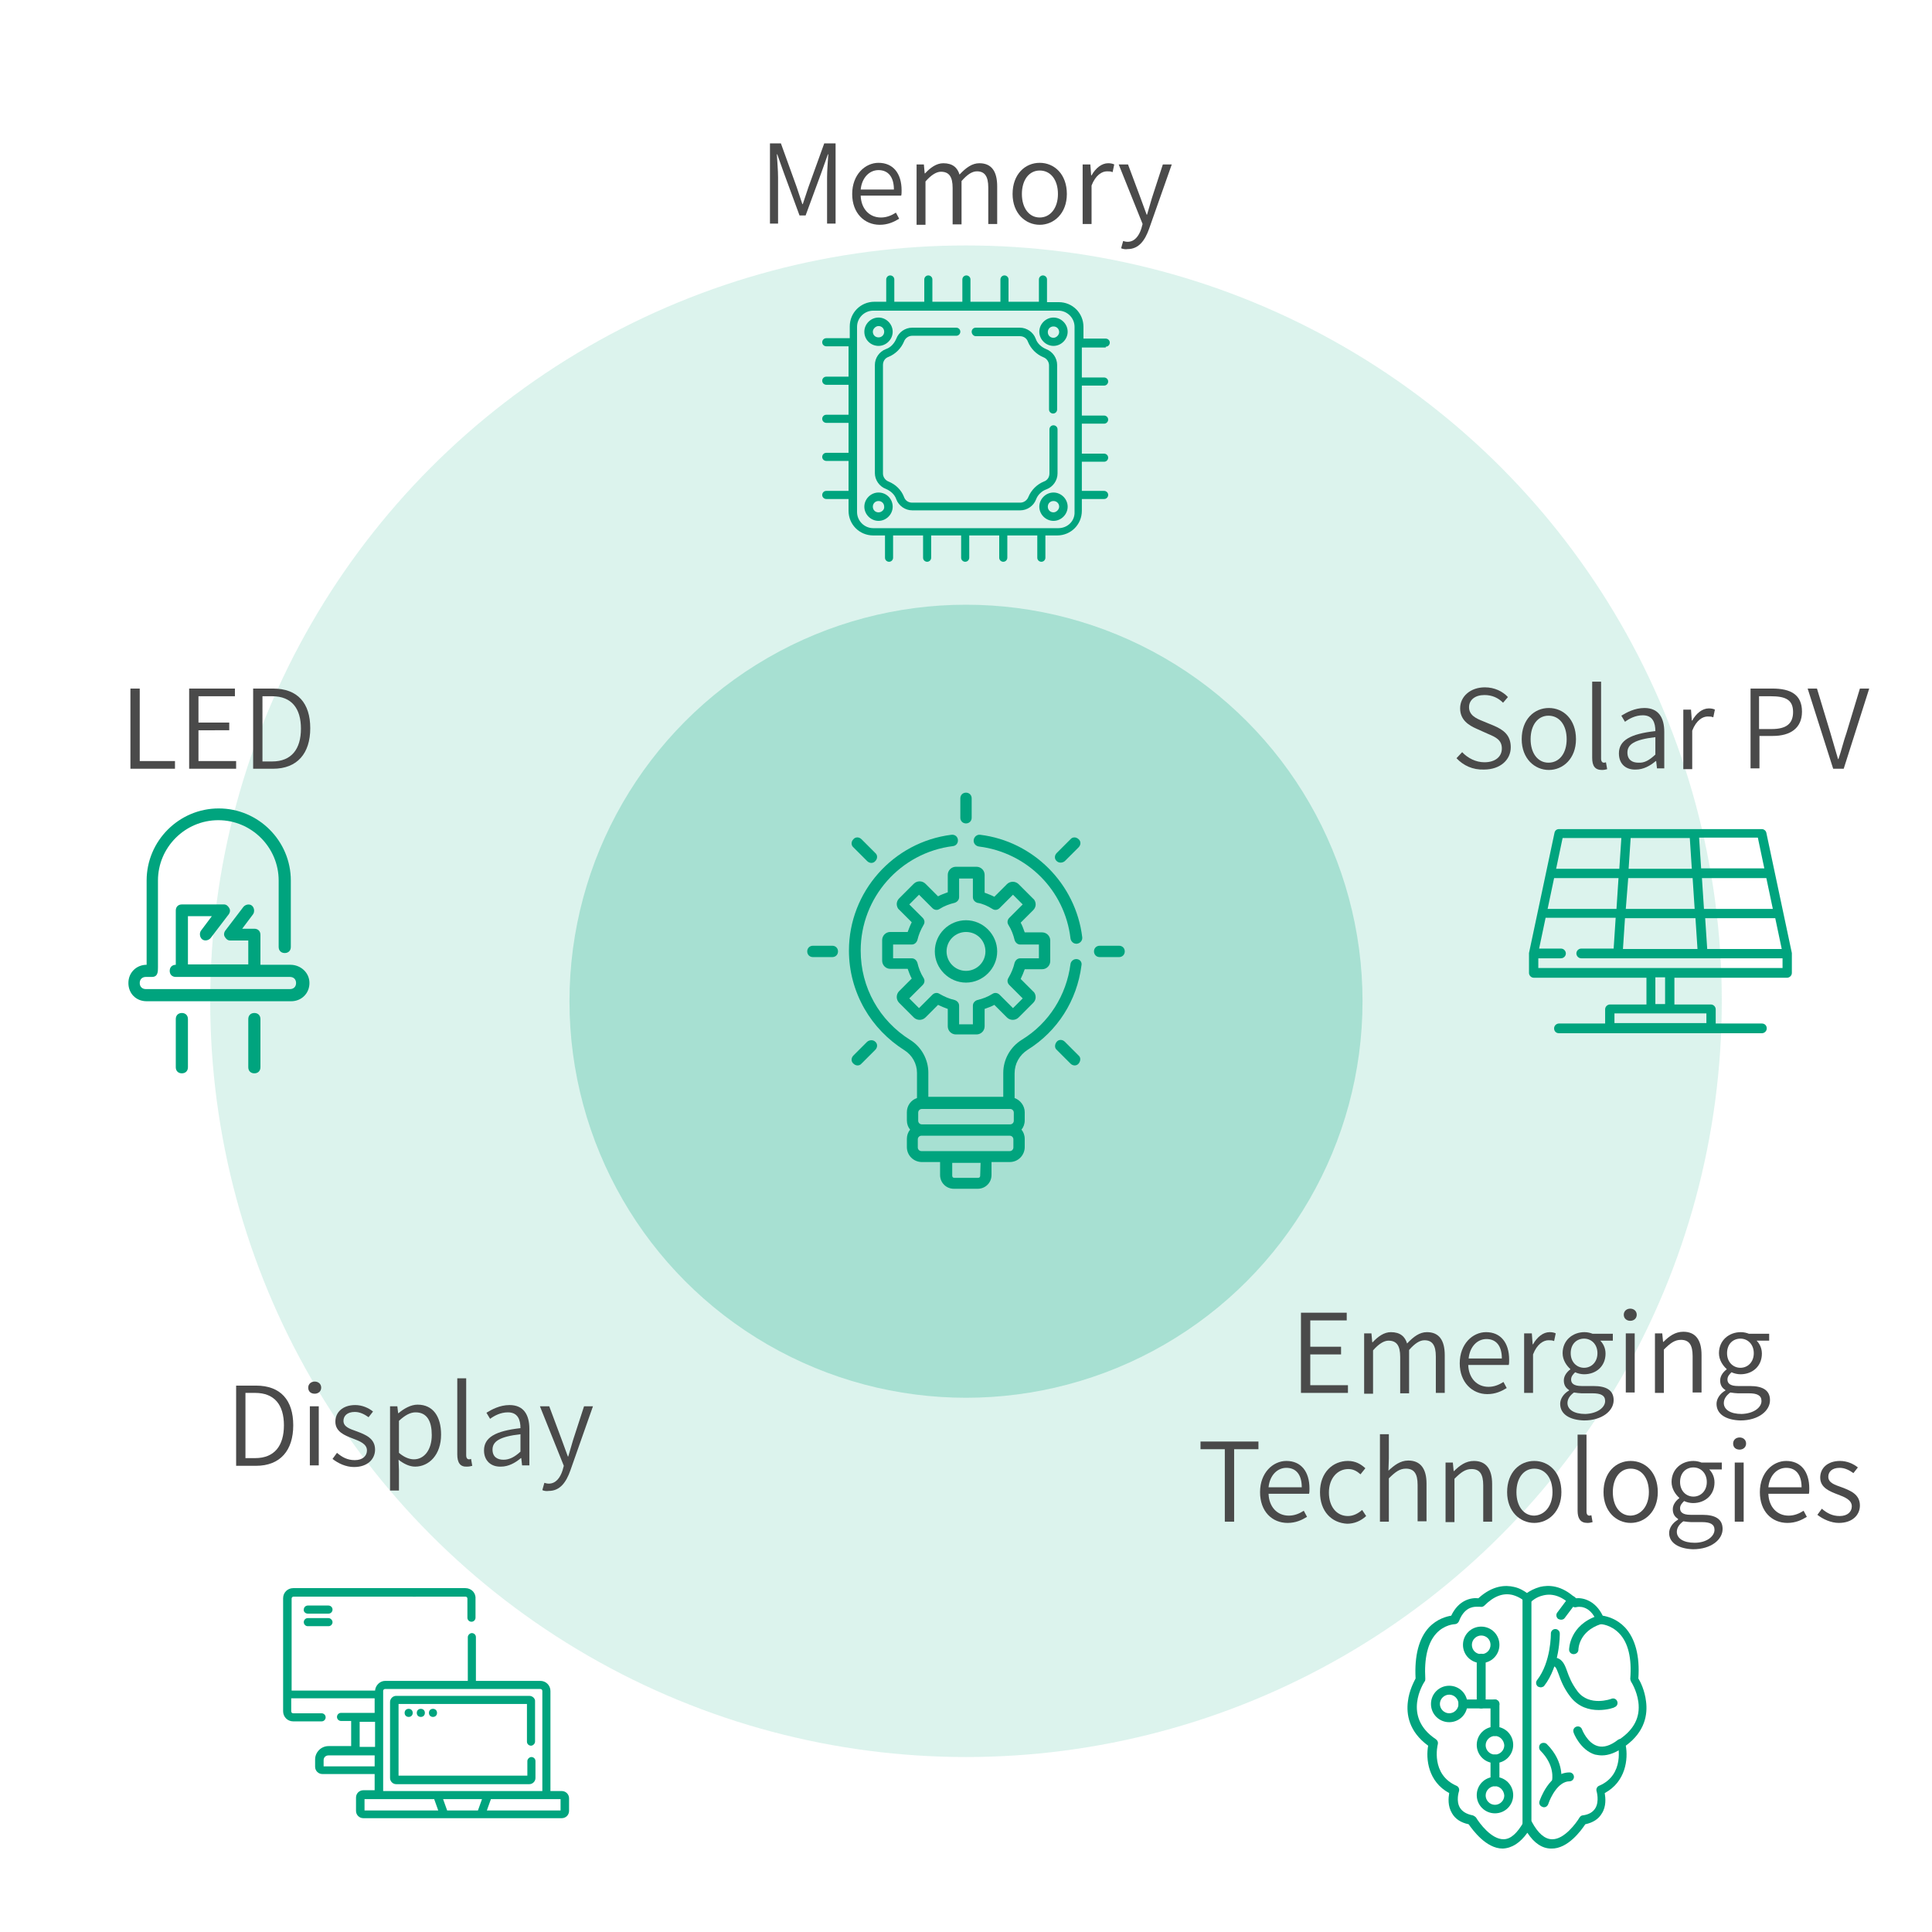 <?xml version="1.0" encoding="utf-8"?>
<!-- Generator: Adobe Illustrator 25.0.0, SVG Export Plug-In . SVG Version: 6.00 Build 0)  -->
<svg version="1.1" xmlns="http://www.w3.org/2000/svg" xmlns:xlink="http://www.w3.org/1999/xlink" x="0px" y="0px"
	 viewBox="0 0 477 477" style="enable-background:new 0 0 477 477;" xml:space="preserve">
<style type="text/css">
	.st0{opacity:0.14;fill:#00A47E;}
	.st1{opacity:0.24;fill:#00A47E;}
	.st2{fill:#00A47E;}
	.st3{fill:#4A4A4A;}
	.st4{fill:#404040;}
	.st5{fill:none;stroke:#00756A;stroke-miterlimit:10;}
	.st6{fill:none;stroke:#4A4A4A;stroke-miterlimit:10;}
	.st7{stroke:#000000;stroke-width:0.5;stroke-miterlimit:10;}
	.st8{fill:none;stroke:#000000;stroke-width:2.8;stroke-linecap:round;stroke-linejoin:round;stroke-miterlimit:10;}
	.st9{fill:none;stroke:#000000;stroke-width:2.7;stroke-linecap:round;stroke-linejoin:round;stroke-miterlimit:10;}
	.st10{fill:none;stroke:#000000;stroke-width:2.641;stroke-linecap:round;stroke-linejoin:round;stroke-miterlimit:10;}
	.st11{fill:#00A47E;stroke:#00A47E;stroke-width:0.5;stroke-linecap:round;stroke-linejoin:round;stroke-miterlimit:10;}
	.st12{display:none;}
	.st13{display:inline;}
	.st14{display:inline;fill:#00A47E;}
	.st15{fill:none;stroke:#00A47E;stroke-width:2;stroke-linecap:round;stroke-linejoin:round;stroke-miterlimit:10;}
	.st16{fill:#00A47E;stroke:#00A47E;stroke-width:0.508;stroke-linecap:round;stroke-linejoin:round;stroke-miterlimit:10;}
</style>
<g id="圖層_1">
</g>
<g id="圖層_2">
</g>
<g id="圖層_3">
	<circle class="st1" cx="238.5" cy="247.2" r="97.9"/>
	<circle class="st0" cx="238.5" cy="247.2" r="186.6"/>
	<g>
		<path class="st2" d="M241.1,214h-5.1c-1.1,0-2,0.9-2,2v4.3c-0.8,0.3-1.7,0.6-2.4,1l-3.1-3.1c-0.8-0.8-2.1-0.8-2.9,0l-3.6,3.6
			c-0.4,0.4-0.6,0.9-0.6,1.4c0,0.5,0.2,1.1,0.6,1.4l3.1,3.1c-0.4,0.8-0.7,1.6-1,2.4h-4.3c-1.1,0-2,0.9-2,2v5.1c0,1.1,0.9,2,2,2h4.3
			c0.3,0.8,0.6,1.7,1,2.4l-3.1,3.1c-0.8,0.8-0.8,2.1,0,2.9l3.6,3.6c0.8,0.8,2.1,0.8,2.9,0l3.1-3.1c0.8,0.4,1.6,0.7,2.4,1v4.3
			c0,1.1,0.9,2,2,2h5.1c1.1,0,2-0.9,2-2v-4.3c0.8-0.3,1.7-0.6,2.4-1l3.1,3.1c0.8,0.8,2.1,0.8,2.9,0l3.6-3.6c0.4-0.4,0.6-0.9,0.6-1.4
			c0-0.5-0.2-1.1-0.6-1.4l-3.1-3.1c0.4-0.8,0.7-1.6,1-2.4h4.3c1.1,0,2-0.9,2-2v-5.1c0-1.1-0.9-2-2-2H253c-0.3-0.8-0.6-1.7-1-2.4
			l3.1-3.1c0.4-0.4,0.6-0.9,0.6-1.4c0-0.5-0.2-1.1-0.6-1.4l-3.6-3.6c-0.8-0.8-2.1-0.8-2.9,0l-3.1,3.1c-0.8-0.4-1.6-0.7-2.4-1V216
			C243.1,214.9,242.2,214,241.1,214z M245,224.4c0.6,0.4,1.3,0.3,1.8-0.2l3.3-3.3l2.4,2.4l-3.3,3.3c-0.5,0.5-0.6,1.2-0.2,1.8
			c0.7,1.1,1.2,2.4,1.5,3.7c0.2,0.6,0.7,1.1,1.4,1.1h4.6v3.4h-4.6c-0.7,0-1.2,0.5-1.4,1.1c-0.3,1.3-0.8,2.5-1.5,3.7
			c-0.4,0.6-0.3,1.3,0.2,1.8l3.3,3.3l-2.4,2.4l-3.3-3.3c-0.5-0.5-1.2-0.6-1.8-0.2c-1.1,0.7-2.4,1.2-3.7,1.5
			c-0.6,0.2-1.1,0.7-1.1,1.4v4.6h-3.4v-4.6c0-0.7-0.5-1.2-1.1-1.4c-1.3-0.3-2.5-0.8-3.7-1.5c-0.6-0.4-1.3-0.3-1.8,0.2l-3.3,3.3
			l-2.4-2.4l3.3-3.3c0.5-0.5,0.6-1.2,0.2-1.8c-0.7-1.1-1.2-2.4-1.5-3.7c-0.2-0.6-0.7-1.1-1.4-1.1h-4.6v-3.4h4.6
			c0.7,0,1.2-0.5,1.4-1.1c0.3-1.3,0.8-2.5,1.5-3.7c0.4-0.6,0.3-1.3-0.2-1.8l-3.3-3.3l2.4-2.4l3.3,3.3c0.5,0.5,1.2,0.6,1.8,0.2
			c1.1-0.7,2.4-1.2,3.7-1.5c0.6-0.2,1.1-0.7,1.1-1.4v-4.6h3.4v4.6c0,0.7,0.5,1.2,1.1,1.4C242.6,223.1,243.9,223.7,245,224.4z"/>
		<path class="st2" d="M230.8,234.9c0,4.2,3.5,7.7,7.7,7.7c4.2,0,7.7-3.5,7.7-7.7s-3.5-7.7-7.7-7.7
			C234.3,227.2,230.8,230.6,230.8,234.9z M243.3,234.9c0,2.7-2.2,4.8-4.8,4.8c-2.7,0-4.8-2.2-4.8-4.8c0-2.7,2.2-4.8,4.8-4.8
			C241.2,230.1,243.3,232.2,243.3,234.9z"/>
		<path class="st2" d="M205.5,233.5h-4.8c-0.8,0-1.4,0.6-1.4,1.4c0,0.8,0.6,1.4,1.4,1.4h4.8c0.8,0,1.4-0.6,1.4-1.4
			C206.9,234.1,206.3,233.5,205.5,233.5z"/>
		<path class="st2" d="M276.3,233.5h-4.8c-0.8,0-1.4,0.6-1.4,1.4c0,0.8,0.6,1.4,1.4,1.4h4.8c0.8,0,1.4-0.6,1.4-1.4
			C277.7,234.1,277.1,233.5,276.3,233.5z"/>
		<path class="st2" d="M214.1,257.2l-3.4,3.4c-0.6,0.6-0.6,1.5,0,2c0.6,0.6,1.5,0.6,2,0l3.4-3.4c0.6-0.6,0.6-1.5,0-2
			C215.6,256.7,214.7,256.7,214.1,257.2z"/>
		<path class="st2" d="M262.9,212.6l3.4-3.4c0.6-0.6,0.6-1.5,0-2c-0.6-0.6-1.5-0.6-2,0l-3.4,3.4c-0.6,0.6-0.6,1.5,0,2
			C261.4,213.1,262.3,213.1,262.9,212.6z"/>
		<path class="st2" d="M238.5,203.3c0.8,0,1.4-0.6,1.4-1.4v-4.8c0-0.8-0.6-1.4-1.4-1.4s-1.4,0.6-1.4,1.4v4.8
			C237.1,202.7,237.7,203.3,238.5,203.3z"/>
		<path class="st2" d="M262.9,257.2c-0.6-0.6-1.5-0.6-2,0s-0.6,1.5,0,2l3.4,3.4c0.6,0.6,1.5,0.6,2,0s0.6-1.5,0-2L262.9,257.2z"/>
		<path class="st2" d="M214.1,212.6c0.6,0.6,1.5,0.6,2,0c0.6-0.6,0.6-1.5,0-2l-3.4-3.4c-0.6-0.6-1.5-0.6-2,0c-0.6,0.6-0.6,1.5,0,2
			L214.1,212.6z"/>
		<path class="st2" d="M242,206.1c-0.8-0.1-1.5,0.5-1.6,1.3c-0.1,0.8,0.5,1.5,1.3,1.6c11.9,1.5,21.2,10.8,22.6,22.7
			c0.1,0.7,0.7,1.3,1.4,1.3c0.1,0,0.1,0,0.2,0c0.8-0.1,1.4-0.8,1.3-1.6C265.6,218.2,255.1,207.7,242,206.1z"/>
		<path class="st2" d="M265.9,236.8c-0.8-0.1-1.5,0.5-1.6,1.2c-1,7.7-5.3,14.6-12,18.7c-2.9,1.8-4.6,4.9-4.6,8.2v5.9h-18.5v-6
			c0-3.2-1.7-6.3-4.4-8c-7.7-4.8-12.3-13-12.3-22.1c0-13.1,9.8-24.2,22.8-25.8c0.8-0.1,1.3-0.8,1.2-1.6c-0.1-0.8-0.8-1.3-1.6-1.2
			c-14.4,1.8-25.3,14.1-25.3,28.6c0,5,1.3,9.9,3.8,14.3c2.4,4.2,5.8,7.7,9.9,10.3c1.9,1.2,3.1,3.3,3.1,5.6v6.2
			c-1.5,0.5-2.5,1.9-2.5,3.5v2c0,0.9,0.3,1.7,0.8,2.3c-0.5,0.6-0.8,1.4-0.8,2.3v2c0,2.1,1.7,3.7,3.7,3.7h4.5v3.2
			c0,1.9,1.5,3.4,3.4,3.4h5.9c1.9,0,3.4-1.5,3.4-3.4v-3.2h4.5c2.1,0,3.7-1.7,3.7-3.7v-2c0-0.9-0.3-1.7-0.8-2.3
			c0.5-0.6,0.8-1.4,0.8-2.3v-2c0-1.6-1.1-3-2.5-3.5V265c0-2.4,1.2-4.5,3.2-5.8c7.4-4.6,12.2-12.2,13.3-20.8
			C267.2,237.6,266.7,236.9,265.9,236.8z M249.4,273.8L249.4,273.8c0.5,0,0.9,0.4,0.9,0.9v2c0,0.5-0.4,0.9-0.9,0.9h-21.8
			c-0.5,0-0.9-0.4-0.9-0.9v-2c0-0.5,0.4-0.9,0.9-0.9l0,0H249.4z M242,290.3c0,0.3-0.2,0.5-0.5,0.5h-5.9c-0.3,0-0.5-0.2-0.5-0.5v-3.2
			h7L242,290.3L242,290.3z M250.2,283.3c0,0.5-0.4,0.9-0.9,0.9c-2.5,0-19.4,0-21.8,0c-0.5,0-0.9-0.4-0.9-0.9v-2
			c0-0.5,0.4-0.9,0.9-0.9h21.8c0.5,0,0.9,0.4,0.9,0.9V283.3z"/>
	</g>
	<g>
		<g>
			<path class="st3" d="M190,35.4h2.8l3.9,10.8c0.5,1.4,0.9,2.8,1.4,4.2h0.1c0.5-1.4,0.9-2.8,1.4-4.2l3.9-10.8h2.8v19.8h-2.1V43.8
				c0-1.7,0.2-4,0.3-5.7h-0.1l-1.6,4.5l-3.9,10.6h-1.5l-3.9-10.6l-1.6-4.5h-0.1c0.1,1.7,0.3,4,0.3,5.7v11.4h-2V35.4z"/>
			<path class="st3" d="M210.4,47.9c0-4.8,3.2-7.7,6.5-7.7c3.6,0,5.7,2.6,5.7,6.8c0,0.5,0,1-0.1,1.3h-10c0.1,3.2,2.1,5.4,5,5.4
				c1.4,0,2.6-0.5,3.7-1.2l0.8,1.5c-1.3,0.8-2.8,1.5-4.8,1.5C213.5,55.5,210.4,52.7,210.4,47.9z M220.7,46.8c0-3.1-1.4-4.8-3.8-4.8
				c-2.2,0-4.1,1.8-4.4,4.8H220.7z"/>
			<path class="st3" d="M226.3,40.6h1.8l0.2,2.2h0.1c1.3-1.4,2.8-2.5,4.5-2.5c2.3,0,3.5,1.1,4,2.8c1.6-1.7,3.1-2.8,4.9-2.8
				c3,0,4.4,2,4.4,5.7v9.3h-2.2v-9c0-2.8-0.9-4-2.8-4c-1.2,0-2.4,0.8-3.8,2.4v10.7h-2.2v-9c0-2.8-0.9-4-2.9-4
				c-1.1,0-2.4,0.8-3.8,2.4v10.7h-2.2V40.6z"/>
			<path class="st3" d="M250,47.9c0-4.9,3.1-7.7,6.7-7.7s6.7,2.8,6.7,7.7c0,4.8-3.2,7.6-6.7,7.6S250,52.7,250,47.9z M261.2,47.9
				c0-3.5-1.8-5.8-4.5-5.8c-2.6,0-4.4,2.3-4.4,5.8c0,3.5,1.8,5.8,4.4,5.8C259.3,53.7,261.2,51.4,261.2,47.9z"/>
			<path class="st3" d="M267.4,40.6h1.8l0.2,2.7h0.1c1-1.8,2.5-3,4.1-3c0.6,0,1.1,0.1,1.5,0.3l-0.4,1.9c-0.5-0.2-0.8-0.2-1.4-0.2
				c-1.2,0-2.8,0.9-3.8,3.5v9.5h-2.2V40.6z"/>
			<path class="st3" d="M276.8,61.3l0.5-1.8c0.3,0.1,0.7,0.2,1.1,0.2c1.7,0,2.8-1.4,3.4-3.3l0.3-1.1l-5.9-14.7h2.3l3.1,8.3
				c0.5,1.3,1,2.8,1.5,4.1h0.1c0.4-1.3,0.8-2.8,1.2-4.1l2.7-8.3h2.2l-5.6,15.9c-1,2.8-2.5,5-5.3,5C277.9,61.6,277.3,61.5,276.8,61.3
				z"/>
		</g>
	</g>
	<g>
		<g>
			<path class="st3" d="M359.6,187.2l1.4-1.5c1.4,1.5,3.4,2.5,5.5,2.5c2.7,0,4.3-1.4,4.3-3.4c0-2.1-1.5-2.8-3.4-3.6l-2.9-1.3
				c-1.8-0.8-4-2.1-4-5c0-3,2.6-5.2,6.1-5.2c2.4,0,4.4,1,5.7,2.4l-1.2,1.4c-1.2-1.2-2.7-1.9-4.6-1.9c-2.3,0-3.8,1.2-3.8,3
				c0,2,1.8,2.8,3.3,3.4l2.9,1.2c2.3,1,4.1,2.3,4.1,5.3c0,3.1-2.6,5.5-6.6,5.5C363.6,190.1,361.3,189,359.6,187.2z"/>
			<path class="st3" d="M375.7,182.5c0-4.9,3.1-7.7,6.7-7.7s6.7,2.8,6.7,7.7c0,4.8-3.2,7.6-6.7,7.6S375.7,187.3,375.7,182.5z
				 M386.8,182.5c0-3.5-1.8-5.8-4.5-5.8c-2.6,0-4.4,2.3-4.4,5.8c0,3.5,1.8,5.8,4.4,5.8C385,188.3,386.8,186,386.8,182.5z"/>
			<path class="st3" d="M393.1,187.1v-18.8h2.2v19c0,0.7,0.3,1,0.7,1c0.1,0,0.2,0,0.5-0.1l0.3,1.7c-0.4,0.1-0.7,0.2-1.3,0.2
				C393.8,190.1,393.1,189.1,393.1,187.1z"/>
			<path class="st3" d="M399.7,186c0-3.2,2.8-4.8,9-5.5c0-2-0.6-3.9-3.1-3.9c-1.8,0-3.3,0.8-4.4,1.6l-0.9-1.5
				c1.3-0.8,3.3-1.9,5.7-1.9c3.5,0,4.9,2.4,4.9,5.9v9h-1.8l-0.2-1.8h-0.1c-1.4,1.2-3.1,2.1-4.9,2.1
				C401.5,190.1,399.7,188.7,399.7,186z M408.7,186.3v-4.3c-5.2,0.6-6.9,1.8-6.9,3.8c0,1.8,1.2,2.5,2.7,2.5
				C406,188.4,407.2,187.7,408.7,186.3z"/>
			<path class="st3" d="M415.7,175.2h1.8l0.2,2.7h0.1c1-1.8,2.5-3,4.1-3c0.6,0,1.1,0.1,1.5,0.3l-0.4,1.9c-0.5-0.2-0.8-0.2-1.4-0.2
				c-1.2,0-2.8,0.9-3.8,3.5v9.5h-2.2V175.2z"/>
			<path class="st3" d="M432.1,170h5.5c4.5,0,7.3,1.5,7.3,5.7c0,4.1-2.9,6-7.2,6h-3.3v8h-2.2V170z M437.4,180c3.6,0,5.3-1.3,5.3-4.2
				c0-3-1.8-3.9-5.5-3.9h-2.9v8.1H437.4z"/>
			<path class="st3" d="M446.3,170h2.3l3.3,10.9c0.7,2.3,1.2,4.2,1.9,6.5h0.1c0.8-2.3,1.2-4.2,2-6.5l3.3-10.9h2.3l-6.3,19.8h-2.6
				L446.3,170z"/>
		</g>
	</g>
	<g>
		<g>
			<path class="st3" d="M32.3,170h2.2v17.9h8.7v1.9h-11V170z"/>
			<path class="st3" d="M46.7,170H58v1.9h-9v6.5h7.6v1.9H49v7.6h9.3v1.9H46.7V170z"/>
			<path class="st3" d="M62.5,170h4.9c6.1,0,9.2,3.6,9.2,9.8c0,6.2-3.2,10-9.2,10h-4.9V170z M67.2,188c4.8,0,7.1-3.1,7.1-8.1
				c0-5-2.3-8-7.1-8h-2.4V188H67.2z"/>
		</g>
	</g>
	<g>
		<g>
			<path class="st3" d="M321.2,324.1h11.3v1.9h-9v6.5h7.6v1.9h-7.6v7.6h9.3v1.9h-11.6V324.1z"/>
			<path class="st3" d="M336.8,329.2h1.8l0.2,2.2h0.1c1.3-1.4,2.8-2.5,4.5-2.5c2.3,0,3.5,1.1,4,2.8c1.6-1.7,3.1-2.8,4.9-2.8
				c3,0,4.4,2,4.4,5.7v9.3h-2.2v-9c0-2.8-0.9-4-2.8-4c-1.2,0-2.4,0.8-3.8,2.4v10.7h-2.2v-9c0-2.8-0.9-4-2.9-4
				c-1.1,0-2.4,0.8-3.8,2.4v10.7h-2.2V329.2z"/>
			<path class="st3" d="M360.4,336.6c0-4.8,3.2-7.7,6.5-7.7c3.6,0,5.7,2.6,5.7,6.8c0,0.5,0,1-0.1,1.3h-10c0.1,3.2,2.1,5.4,5,5.4
				c1.4,0,2.6-0.5,3.7-1.2l0.8,1.5c-1.3,0.8-2.8,1.5-4.8,1.5C363.5,344.2,360.4,341.3,360.4,336.6z M370.8,335.4
				c0-3.1-1.4-4.8-3.8-4.8c-2.2,0-4.1,1.8-4.4,4.8H370.8z"/>
			<path class="st3" d="M376.4,329.2h1.8l0.2,2.7h0.1c1-1.8,2.5-3,4.1-3c0.6,0,1.1,0.1,1.5,0.3l-0.4,1.9c-0.5-0.2-0.8-0.2-1.4-0.2
				c-1.2,0-2.8,0.9-3.8,3.5v9.5h-2.2V329.2z"/>
			<path class="st3" d="M385.2,346.6c0-1.2,0.8-2.5,2.2-3.3v-0.1c-0.8-0.5-1.3-1.2-1.3-2.4c0-1.2,0.9-2.2,1.6-2.7V338
				c-0.9-0.8-1.9-2.2-1.9-3.9c0-3.2,2.5-5.2,5.4-5.2c0.8,0,1.5,0.2,2,0.4h5v1.7h-3.1c0.7,0.7,1.3,1.8,1.3,3.2c0,3.1-2.3,5.1-5.3,5.1
				c-0.7,0-1.6-0.2-2.2-0.5c-0.5,0.5-1,1-1,1.8c0,0.9,0.6,1.6,2.6,1.6h2.9c3.3,0,5,1.1,5,3.5c0,2.6-2.8,5-7.3,5
				C387.6,350.6,385.2,349.2,385.2,346.6z M396.3,345.9c0-1.4-1.1-1.9-3.1-1.9h-2.7c-0.5,0-1.2-0.1-1.9-0.2
				c-1.1,0.8-1.6,1.7-1.6,2.6c0,1.6,1.6,2.7,4.4,2.7C394.4,349,396.3,347.5,396.3,345.9z M394.4,334.1c0-2.2-1.5-3.6-3.3-3.6
				c-1.8,0-3.3,1.3-3.3,3.6c0,2.2,1.5,3.6,3.3,3.6S394.4,336.3,394.4,334.1z"/>
			<path class="st3" d="M400.9,324.6c0-0.9,0.7-1.5,1.6-1.5c0.9,0,1.6,0.6,1.6,1.5c0,0.9-0.7,1.5-1.6,1.5
				C401.6,326.1,400.9,325.5,400.9,324.6z M401.4,329.2h2.2v14.6h-2.2V329.2z"/>
			<path class="st3" d="M408.6,329.2h1.8l0.2,2.1h0.1c1.4-1.4,2.9-2.5,4.9-2.5c3,0,4.5,2,4.5,5.7v9.3h-2.2v-9c0-2.8-0.9-4-2.9-4
				c-1.5,0-2.6,0.8-4.2,2.4v10.7h-2.2V329.2z"/>
			<path class="st3" d="M423.8,346.6c0-1.2,0.8-2.5,2.2-3.3v-0.1c-0.8-0.5-1.3-1.2-1.3-2.4c0-1.2,0.9-2.2,1.6-2.7V338
				c-0.9-0.8-1.9-2.2-1.9-3.9c0-3.2,2.5-5.2,5.4-5.2c0.8,0,1.5,0.2,2,0.4h5v1.7h-3.1c0.7,0.7,1.3,1.8,1.3,3.2c0,3.1-2.3,5.1-5.3,5.1
				c-0.7,0-1.6-0.2-2.2-0.5c-0.5,0.5-1,1-1,1.8c0,0.9,0.6,1.6,2.6,1.6h2.9c3.3,0,5,1.1,5,3.5c0,2.6-2.8,5-7.3,5
				C426.2,350.6,423.8,349.2,423.8,346.6z M434.9,345.9c0-1.4-1.1-1.9-3.1-1.9h-2.7c-0.5,0-1.2-0.1-1.9-0.2
				c-1.1,0.8-1.6,1.7-1.6,2.6c0,1.6,1.6,2.7,4.4,2.7C433,349,434.9,347.5,434.9,345.9z M433,334.1c0-2.2-1.5-3.6-3.3-3.6
				c-1.8,0-3.3,1.3-3.3,3.6c0,2.2,1.5,3.6,3.3,3.6S433,336.3,433,334.1z"/>
			<path class="st3" d="M302.4,357.8h-6v-1.9h14.3v1.9h-6v17.9h-2.3V357.8z"/>
			<path class="st3" d="M311.1,368.4c0-4.8,3.2-7.7,6.5-7.7c3.6,0,5.7,2.6,5.7,6.8c0,0.5,0,1-0.1,1.3h-10c0.1,3.2,2.1,5.4,5,5.4
				c1.4,0,2.6-0.5,3.7-1.2l0.8,1.5c-1.3,0.8-2.8,1.5-4.8,1.5C314.1,376,311.1,373.2,311.1,368.4z M321.4,367.2
				c0-3.1-1.4-4.8-3.8-4.8c-2.2,0-4.1,1.8-4.4,4.8H321.4z"/>
			<path class="st3" d="M325.9,368.4c0-4.9,3.2-7.7,6.9-7.7c1.9,0,3.2,0.8,4.3,1.8l-1.2,1.5c-0.9-0.8-1.8-1.3-3-1.3
				c-2.7,0-4.8,2.3-4.8,5.8c0,3.5,1.9,5.8,4.7,5.8c1.4,0,2.6-0.7,3.5-1.5l1,1.5c-1.3,1.2-2.9,1.9-4.7,1.9
				C328.8,376,325.9,373.2,325.9,368.4z"/>
			<path class="st3" d="M340.7,354.1h2.2v6l-0.1,3c1.4-1.3,2.9-2.5,4.9-2.5c3,0,4.5,2,4.5,5.7v9.3h-2.2v-9c0-2.8-0.9-4-2.9-4
				c-1.5,0-2.6,0.8-4.2,2.4v10.7h-2.2V354.1z"/>
			<path class="st3" d="M356.9,361.1h1.8l0.2,2.1h0.1c1.4-1.4,2.9-2.5,4.9-2.5c3,0,4.5,2,4.5,5.7v9.3h-2.2v-9c0-2.8-0.9-4-2.9-4
				c-1.5,0-2.6,0.8-4.2,2.4v10.7h-2.2V361.1z"/>
			<path class="st3" d="M372.1,368.4c0-4.9,3.1-7.7,6.7-7.7s6.7,2.8,6.7,7.7c0,4.8-3.2,7.6-6.7,7.6S372.1,373.2,372.1,368.4z
				 M383.3,368.4c0-3.5-1.8-5.8-4.5-5.8c-2.6,0-4.4,2.3-4.4,5.8c0,3.5,1.8,5.8,4.4,5.8C381.4,374.1,383.3,371.8,383.3,368.4z"/>
			<path class="st3" d="M389.5,373v-18.8h2.2v19c0,0.7,0.3,1,0.7,1c0.1,0,0.2,0,0.5-0.1l0.3,1.7c-0.4,0.1-0.7,0.2-1.3,0.2
				C390.2,376,389.5,374.9,389.5,373z"/>
			<path class="st3" d="M395.9,368.4c0-4.9,3.1-7.7,6.7-7.7s6.7,2.8,6.7,7.7c0,4.8-3.2,7.6-6.7,7.6S395.9,373.2,395.9,368.4z
				 M407.1,368.4c0-3.5-1.8-5.8-4.5-5.8c-2.6,0-4.4,2.3-4.4,5.8c0,3.5,1.8,5.8,4.4,5.8C405.2,374.1,407.1,371.8,407.1,368.4z"/>
			<path class="st3" d="M412.1,378.5c0-1.2,0.8-2.5,2.2-3.3V375c-0.8-0.5-1.3-1.2-1.3-2.4c0-1.2,0.9-2.2,1.6-2.7v-0.1
				c-0.9-0.8-1.9-2.2-1.9-3.9c0-3.2,2.5-5.2,5.4-5.2c0.8,0,1.5,0.2,2,0.4h5v1.7h-3.1c0.7,0.7,1.3,1.8,1.3,3.2c0,3.1-2.3,5.1-5.3,5.1
				c-0.7,0-1.6-0.2-2.2-0.5c-0.5,0.5-1,1-1,1.8c0,0.9,0.6,1.6,2.6,1.6h2.9c3.3,0,5,1.1,5,3.5c0,2.6-2.8,5-7.3,5
				C414.6,382.4,412.1,381,412.1,378.5z M423.3,377.7c0-1.4-1.1-1.9-3.1-1.9h-2.7c-0.5,0-1.2-0.1-1.9-0.2c-1.1,0.8-1.6,1.7-1.6,2.6
				c0,1.6,1.6,2.7,4.4,2.7C421.4,380.9,423.3,379.3,423.3,377.7z M421.4,365.9c0-2.2-1.5-3.6-3.3-3.6c-1.8,0-3.3,1.3-3.3,3.6
				c0,2.2,1.5,3.6,3.3,3.6S421.4,368.1,421.4,365.9z"/>
			<path class="st3" d="M427.9,356.4c0-0.9,0.7-1.5,1.6-1.5c0.9,0,1.6,0.6,1.6,1.5c0,0.9-0.7,1.5-1.6,1.5
				C428.5,357.9,427.9,357.3,427.9,356.4z M428.3,361.1h2.2v14.6h-2.2V361.1z"/>
			<path class="st3" d="M434.5,368.4c0-4.8,3.2-7.7,6.5-7.7c3.6,0,5.7,2.6,5.7,6.8c0,0.5,0,1-0.1,1.3h-10c0.1,3.2,2.1,5.4,5,5.4
				c1.4,0,2.6-0.5,3.7-1.2l0.8,1.5c-1.3,0.8-2.8,1.5-4.8,1.5C437.5,376,434.5,373.2,434.5,368.4z M444.8,367.2
				c0-3.1-1.4-4.8-3.8-4.8c-2.2,0-4.1,1.8-4.4,4.8H444.8z"/>
			<path class="st3" d="M448.7,374l1.1-1.5c1.3,1.1,2.6,1.8,4.4,1.8c2,0,3-1.1,3-2.4c0-1.6-1.8-2.3-3.4-2.9
				c-2.1-0.8-4.4-1.7-4.4-4.2c0-2.3,1.8-4.1,4.9-4.1c1.7,0,3.3,0.7,4.4,1.6l-1.1,1.4c-1-0.7-2.1-1.3-3.4-1.3c-1.9,0-2.8,1-2.8,2.2
				c0,1.5,1.6,2,3.3,2.6c2.1,0.8,4.5,1.7,4.5,4.5c0,2.3-1.8,4.3-5.2,4.3C452.1,376,450.1,375.1,448.7,374z"/>
		</g>
	</g>
	<g>
		<g>
			<path class="st3" d="M58.3,342.1h4.9c6.1,0,9.2,3.6,9.2,9.8c0,6.2-3.2,10-9.2,10h-4.9V342.1z M63,360c4.8,0,7.1-3.1,7.1-8.1
				c0-5-2.3-8-7.1-8h-2.4V360H63z"/>
			<path class="st3" d="M76.1,342.6c0-0.9,0.7-1.5,1.6-1.5c0.9,0,1.6,0.6,1.6,1.5c0,0.9-0.7,1.5-1.6,1.5
				C76.7,344.1,76.1,343.5,76.1,342.6z M76.5,347.2h2.2v14.6h-2.2V347.2z"/>
			<path class="st3" d="M82.1,360.2l1.1-1.5c1.3,1.1,2.6,1.8,4.4,1.8c2,0,3-1.1,3-2.4c0-1.6-1.8-2.3-3.4-2.9
				c-2.1-0.8-4.4-1.7-4.4-4.2c0-2.3,1.8-4.1,4.9-4.1c1.7,0,3.3,0.7,4.4,1.6l-1.1,1.4c-1-0.7-2.1-1.3-3.4-1.3c-1.9,0-2.8,1-2.8,2.2
				c0,1.5,1.6,2,3.3,2.6c2.1,0.8,4.5,1.7,4.5,4.5c0,2.3-1.8,4.3-5.2,4.3C85.4,362.2,83.5,361.3,82.1,360.2z"/>
			<path class="st3" d="M96.3,347.2h1.8l0.2,1.7h0.1c1.3-1.1,3-2.1,4.7-2.1c3.8,0,5.8,2.9,5.8,7.4c0,5-3,7.9-6.4,7.9
				c-1.3,0-2.7-0.6-4.1-1.7l0.1,2.6v5h-2.2V347.2z M106.6,354.3c0-3.3-1.1-5.6-4-5.6c-1.3,0-2.6,0.7-4.1,2.1v7.9
				c1.4,1.2,2.7,1.6,3.7,1.6C104.7,360.3,106.6,358,106.6,354.3z"/>
			<path class="st3" d="M112.9,359.1v-18.8h2.2v19c0,0.7,0.3,1,0.7,1c0.1,0,0.2,0,0.5-0.1l0.3,1.7c-0.4,0.1-0.7,0.2-1.3,0.2
				C113.6,362.2,112.9,361.1,112.9,359.1z"/>
			<path class="st3" d="M119.5,358.1c0-3.2,2.8-4.8,9-5.5c0-2-0.6-3.9-3.1-3.9c-1.8,0-3.3,0.8-4.4,1.6l-0.9-1.5
				c1.3-0.8,3.3-1.9,5.7-1.9c3.5,0,4.9,2.4,4.9,5.9v9h-1.8l-0.2-1.8h-0.1c-1.4,1.2-3.1,2.1-4.9,2.1
				C121.3,362.2,119.5,360.7,119.5,358.1z M128.5,358.4v-4.3c-5.2,0.6-6.9,1.8-6.9,3.8c0,1.8,1.2,2.5,2.7,2.5
				C125.8,360.4,127.1,359.7,128.5,358.4z"/>
			<path class="st3" d="M133.9,367.9l0.5-1.8c0.3,0.1,0.7,0.2,1.1,0.2c1.7,0,2.8-1.4,3.4-3.3l0.3-1.1l-5.9-14.7h2.3l3.1,8.3
				c0.5,1.3,1,2.8,1.5,4.1h0.1c0.4-1.3,0.8-2.8,1.2-4.1l2.7-8.3h2.2l-5.6,15.9c-1,2.8-2.5,5-5.3,5
				C134.9,368.2,134.3,368.1,133.9,367.9z"/>
		</g>
	</g>
	<g>
		<path class="st2" d="M216.9,85.4c1.9,0,3.5-1.6,3.5-3.5c0-1.9-1.6-3.5-3.5-3.5c-1.9,0-3.5,1.6-3.5,3.5
			C213.4,83.9,215,85.4,216.9,85.4L216.9,85.4z M216.9,80.5c0.8,0,1.4,0.6,1.4,1.4c0,0.8-0.6,1.4-1.4,1.4s-1.4-0.6-1.4-1.4
			C215.5,81.2,216.2,80.5,216.9,80.5L216.9,80.5z M216.9,80.5"/>
		<path class="st2" d="M260.1,78.4c-1.9,0-3.5,1.6-3.5,3.5c0,1.9,1.6,3.5,3.5,3.5s3.5-1.6,3.5-3.5C263.6,80,262,78.4,260.1,78.4
			L260.1,78.4z M260.1,83.4c-0.8,0-1.4-0.6-1.4-1.4c0-0.8,0.6-1.4,1.4-1.4c0.8,0,1.4,0.6,1.4,1.4C261.5,82.7,260.8,83.4,260.1,83.4
			L260.1,83.4z M260.1,83.4"/>
		<path class="st2" d="M216.9,121.6c-1.9,0-3.5,1.6-3.5,3.5s1.6,3.5,3.5,3.5c1.9,0,3.5-1.6,3.5-3.5S218.9,121.6,216.9,121.6
			L216.9,121.6z M216.9,126.5c-0.8,0-1.4-0.6-1.4-1.4c0-0.8,0.6-1.4,1.4-1.4s1.4,0.6,1.4,1.4C218.4,125.8,217.7,126.5,216.9,126.5
			L216.9,126.5z M216.9,126.5"/>
		<path class="st2" d="M260.1,121.6c-1.9,0-3.5,1.6-3.5,3.5s1.6,3.5,3.5,3.5s3.5-1.6,3.5-3.5S262,121.6,260.1,121.6L260.1,121.6z
			 M260.1,126.5c-0.8,0-1.4-0.6-1.4-1.4c0-0.8,0.6-1.4,1.4-1.4c0.8,0,1.4,0.6,1.4,1.4C261.5,125.8,260.8,126.5,260.1,126.5
			L260.1,126.5z M260.1,126.5"/>
		<path class="st2" d="M273,85.6c0.6,0,1-0.5,1-1c0-0.6-0.5-1-1-1h-5.5v-2.9c0-3.4-2.7-6.1-6.1-6.1h-2.9V69c0-0.6-0.5-1-1-1
			c-0.6,0-1,0.5-1,1v5.5H249V69c0-0.6-0.5-1-1-1c-0.6,0-1,0.5-1,1v5.5h-7.4V69c0-0.6-0.5-1-1-1c-0.6,0-1,0.5-1,1v5.5h-7.4V69
			c0-0.6-0.5-1-1-1c-0.6,0-1,0.5-1,1v5.5h-7.4V69c0-0.6-0.5-1-1-1c-0.6,0-1,0.5-1,1v5.5h-2.9c-3.4,0-6.1,2.7-6.1,6.1v2.9H204
			c-0.6,0-1,0.5-1,1c0,0.6,0.5,1,1,1h5.5V93H204c-0.6,0-1,0.5-1,1c0,0.6,0.5,1,1,1h5.5v7.4H204c-0.6,0-1,0.5-1,1c0,0.6,0.5,1,1,1
			h5.5v7.4H204c-0.6,0-1,0.5-1,1c0,0.6,0.5,1,1,1h5.5v7.4H204c-0.6,0-1,0.5-1,1c0,0.6,0.5,1,1,1h5.5v2.9c0,3.4,2.7,6.1,6.1,6.1h2.9
			v5.5c0,0.6,0.5,1,1,1c0.6,0,1-0.5,1-1v-5.5h7.4v5.5c0,0.6,0.5,1,1,1c0.6,0,1-0.5,1-1v-5.5h7.4v5.5c0,0.6,0.5,1,1,1
			c0.6,0,1-0.5,1-1v-5.5h7.4v5.5c0,0.6,0.5,1,1,1c0.6,0,1-0.5,1-1v-5.5h7.4v5.5c0,0.6,0.5,1,1,1c0.6,0,1-0.5,1-1v-5.5h2.9
			c3.4,0,6.1-2.7,6.1-6.1v-2.9h5.5c0.6,0,1-0.5,1-1c0-0.6-0.5-1-1-1h-5.5V114h5.5c0.6,0,1-0.5,1-1c0-0.6-0.5-1-1-1h-5.5v-7.4h5.5
			c0.6,0,1-0.5,1-1c0-0.6-0.5-1-1-1h-5.5v-7.4h5.5c0.6,0,1-0.5,1-1c0-0.6-0.5-1-1-1h-5.5v-7.4H273z M261.3,130.4h-45.7
			c-2.2,0-4-1.8-4-4V80.7c0-2.2,1.8-4,4-4h45.7c2.2,0,4,1.8,4,4v45.7C265.4,128.6,263.6,130.4,261.3,130.4L261.3,130.4z
			 M261.3,130.4"/>
		<path class="st2" d="M258.4,120.8c1.6-0.6,2.7-2.2,2.7-3.9v-10.9c0-0.6-0.5-1-1-1c-0.6,0-1,0.5-1,1v10.9c0,0.9-0.5,1.7-1.4,2
			c-1.7,0.7-3.1,2.1-3.8,3.8c-0.3,0.8-1.1,1.4-2,1.4h-26.7c-0.9,0-1.7-0.5-2-1.4c-0.7-1.8-2.1-3.1-3.8-3.8c-0.8-0.3-1.4-1.1-1.4-2
			V90.1c0-0.9,0.5-1.7,1.4-2c1.7-0.7,3.1-2.1,3.8-3.8c0.3-0.8,1.1-1.4,2-1.4h10.9c0.6,0,1-0.5,1-1c0-0.6-0.5-1-1-1h-10.9
			c-1.7,0-3.3,1.1-3.9,2.7c-0.5,1.2-1.4,2.2-2.6,2.6c-1.6,0.6-2.7,2.2-2.7,3.9v26.7c0,1.7,1.1,3.3,2.7,3.9c1.2,0.5,2.2,1.4,2.6,2.6
			c0.6,1.6,2.2,2.7,3.9,2.7h26.7c1.7,0,3.3-1.1,3.9-2.7C256.2,122.2,257.2,121.2,258.4,120.8L258.4,120.8z M258.4,120.8"/>
		<path class="st2" d="M240.9,83h10.9c0.9,0,1.7,0.5,2,1.4c0.7,1.7,2.1,3.1,3.8,3.8c0.8,0.3,1.4,1.1,1.4,2v10.9c0,0.6,0.5,1,1,1
			c0.6,0,1-0.5,1-1V90.1c0-1.7-1.1-3.3-2.7-3.9c-1.2-0.5-2.2-1.4-2.6-2.6c-0.6-1.6-2.2-2.7-3.9-2.7h-10.9c-0.6,0-1,0.5-1,1
			C239.9,82.5,240.4,83,240.9,83L240.9,83z M240.9,83"/>
	</g>
	<path class="st2" d="M442.4,235.5L442.4,235.5C442.4,235.4,442.4,235.4,442.4,235.5c0-0.1,0-0.1,0-0.1c0,0,0-0.1,0-0.1c0,0,0,0,0,0
		l-2.1-9.9c0,0,0,0,0,0l-2.1-9.9c0,0,0,0,0,0l-2.1-9.9c-0.1-0.5-0.6-0.9-1.1-0.9h-50.1c-0.6,0-1,0.4-1.1,0.9l-2.1,9.9c0,0,0,0,0,0
		l-2.1,9.9c0,0,0,0,0,0l-2.1,9.9c0,0,0,0.1,0,0.1c0,0,0,0,0,0c0,0,0,0.1,0,0.1v4.7c0,0.6,0.5,1.2,1.2,1.2h27.8v6.6h-9
		c-0.6,0-1.2,0.5-1.2,1.2v3.5h-11.4c-0.6,0-1.2,0.5-1.2,1.2s0.5,1.2,1.2,1.2h12.5h25.1H435c0.6,0,1.2-0.5,1.2-1.2s-0.5-1.2-1.2-1.2
		h-11.4v-3.5c0-0.6-0.5-1.2-1.2-1.2h-9v-6.6h27.8c0.6,0,1.2-0.5,1.2-1.2L442.4,235.5C442.4,235.5,442.4,235.5,442.4,235.5z
		 M383.7,216.8h15.9l-0.5,7.6h-17L383.7,216.8z M402,216.8h15.9l0.5,7.6h-17L402,216.8z M417.2,206.9l0.5,7.6h-15.6l0.5-7.6H417.2z
		 M437.7,224.4h-17l-0.5-7.6h15.9L437.7,224.4z M418.6,226.7l0.5,7.6h-18.4l0.5-7.6H418.6z M421.5,234.3l-0.5-7.6h17.3l1.6,7.6
		H421.5z M435.6,214.4h-15.6l-0.5-7.6H434L435.6,214.4z M385.8,206.9h14.5l-0.5,7.6h-15.6L385.8,206.9z M421.3,252.6h-22.7v-2.4h9
		h4.7h9V252.6z M411.1,247.9h-2.4v-6.6h2.4V247.9z M440.1,239h-27.8c0,0,0,0,0,0h-4.7c0,0,0,0,0,0h-27.8v-2.4h5.6
		c0.6,0,1.2-0.5,1.2-1.2c0-0.6-0.5-1.2-1.2-1.2H380l1.6-7.6h17.3l-0.5,7.6h-8h0c-0.6,0-1.2,0.5-1.2,1.2c0,0.6,0.5,1.2,1.2,1.2h0h9.1
		c0,0,0,0,0,0c0,0,0,0,0,0h20.9c0,0,0,0,0,0c0,0,0,0,0,0h19.7L440.1,239L440.1,239z"/>
	<path class="st2" d="M371,456.4c-4.1,0-7.4-4.6-8.4-6c-1.9-0.4-3.3-1.3-4.1-2.7c-1.1-1.8-0.9-3.8-0.7-5c-5.2-2.8-5.8-8.4-5.2-11.7
		c-4.8-3.5-5.4-7.8-5-10.9c0.3-2.7,1.5-4.9,1.9-5.7c-0.3-5.6,0.8-9.9,3.3-12.6c2-2.1,4.3-2.7,5.5-2.9c1.8-3.8,4.8-4.5,6.7-4.3
		c3.5-3.2,6.7-3.3,8.8-2.8c1.4,0.3,2.5,1,3.2,1.5c0.7-0.5,1.8-1.1,3.2-1.5c2.1-0.5,5.3-0.5,8.8,2.8c1.9-0.2,4.9,0.6,6.7,4.3
		c1.2,0.2,3.5,0.8,5.5,2.9c2.5,2.7,3.7,7,3.3,12.6c0.5,0.8,1.6,3,1.9,5.7c0.4,3.1-0.2,7.4-5,10.9c0.6,3.3,0,8.9-5.2,11.7
		c0.2,1.2,0.4,3.3-0.7,5c-0.8,1.4-2.2,2.3-4.1,2.7c-1,1.5-4.3,6.1-8.4,6c-2.2,0-4.2-1.3-5.9-3.9C375.3,455,373.3,456.3,371,456.4
		C371,456.4,371,456.4,371,456.4z M364.5,396.7c-1.1,0-3.1,0.4-4.3,3.6c-0.2,0.4-0.6,0.7-1,0.7c-0.1,0-2.6,0.1-4.6,2.3
		c-2.1,2.3-3,6.1-2.7,11.2c0,0.2,0,0.5-0.2,0.7c-0.2,0.3-5.6,8.6,2.8,14.2c0.4,0.3,0.6,0.7,0.5,1.2c-0.1,0.3-1.8,7.5,4.6,10.3
		c0.5,0.2,0.8,0.8,0.6,1.4c0,0-0.8,2.4,0.3,4.1c0.6,0.9,1.6,1.5,3.1,1.8c0.3,0.1,0.6,0.3,0.8,0.5c0.9,1.5,3.8,5.4,6.8,5.4
		c1.8,0,3.4-1.5,5-4.3c0.2-0.4,0.6-0.6,1-0.6s0.8,0.2,1,0.6c1.5,2.8,3.2,4.3,5,4.3c0,0,0,0,0.1,0c2.9,0,5.8-3.9,6.7-5.4
		c0.2-0.3,0.5-0.5,0.8-0.5c1.5-0.2,2.5-0.8,3.1-1.8c1-1.7,0.3-4.1,0.3-4.1c-0.2-0.6,0.1-1.2,0.6-1.4c6.4-2.7,4.7-10,4.6-10.3
		c-0.1-0.5,0.1-0.9,0.5-1.2c3.5-2.4,5.1-5.4,4.6-9.2c-0.4-2.9-1.8-5-1.8-5c-0.1-0.2-0.2-0.5-0.2-0.7c0.4-5.1-0.5-8.9-2.7-11.2
		c-2.1-2.2-4.5-2.3-4.6-2.3c-0.5,0-0.9-0.3-1-0.7c-1.7-4.2-4.7-3.6-5-3.5c-0.4,0.1-0.8,0-1.1-0.3c-2.3-2.3-4.7-3.2-7.1-2.6
		c-1.8,0.4-2.9,1.5-2.9,1.5c-0.2,0.2-0.5,0.3-0.8,0.3h0c-0.3,0-0.6-0.1-0.8-0.3c0,0-1.2-1.1-3-1.6c-2.4-0.6-4.7,0.3-7,2.6
		c-0.3,0.3-0.7,0.4-1.1,0.3C365.1,396.7,364.8,396.7,364.5,396.7z M377,394.6L377,394.6L377,394.6z"/>
	<path class="st2" d="M388.5,408.4C388.5,408.4,388.5,408.4,388.5,408.4c-0.6,0-1.1-0.5-1.1-1.1c0-0.2,0.1-6.1,7.1-8.4
		c0.6-0.2,1.2,0.1,1.4,0.7c0.2,0.6-0.1,1.2-0.7,1.4c-5.4,1.8-5.5,6.1-5.5,6.3C389.7,407.9,389.2,408.4,388.5,408.4z"/>
	<path class="st2" d="M395.5,433.4c-0.6,0-1.1-0.1-1.7-0.2c-3.6-1.1-5.3-5.3-5.3-5.5c-0.2-0.6,0.1-1.2,0.7-1.4
		c0.6-0.2,1.2,0.1,1.4,0.7l0,0c0,0,1.3,3.4,3.9,4.1c1.4,0.4,3.1-0.1,4.9-1.5c0.5-0.4,1.2-0.3,1.6,0.2c0.4,0.5,0.3,1.2-0.2,1.6
		C399,432.7,397.2,433.4,395.5,433.4z"/>
	<path class="st2" d="M384.3,441c-0.1,0-0.2,0-0.3,0c-0.6-0.2-1-0.8-0.8-1.4c0-0.2,0.8-3.7-2.9-7.4c-0.4-0.4-0.4-1.2,0-1.6
		c0.4-0.4,1.2-0.4,1.6,0c4.6,4.6,3.5,9.3,3.5,9.5C385.3,440.6,384.8,441,384.3,441z"/>
	<path class="st2" d="M394.7,422.2c-2.3,0-5-0.7-7-3.3c-1.7-2.2-2.4-4.2-2.9-5.6c-0.6-1.6-0.8-1.9-1.3-1.9c-0.6-0.1-1.1-0.6-1-1.2
		c0.1-0.6,0.6-1.1,1.2-1c2,0.2,2.6,1.7,3.2,3.4c0.5,1.4,1.1,3,2.6,5c2.9,3.8,8.2,1.9,8.4,1.8c0.6-0.2,1.2,0.1,1.4,0.7
		c0.2,0.6-0.1,1.2-0.7,1.4C398.6,421.6,396.9,422.2,394.7,422.2z"/>
	<path class="st2" d="M377,451.5c-0.6,0-1.1-0.5-1.1-1.1v-55.7c0-0.6,0.5-1.1,1.1-1.1c0.6,0,1.1,0.5,1.1,1.1v55.7
		C378.1,451,377.6,451.5,377,451.5z"/>
	<path class="st2" d="M380.4,416.6c-0.2,0-0.5-0.1-0.7-0.2c-0.5-0.4-0.6-1.1-0.2-1.6c3.5-4.5,3.4-11.5,3.4-11.5
		c0-0.6,0.5-1.1,1.1-1.1c0.6,0,1.1,0.5,1.1,1.1c0,0.3,0.1,7.9-3.9,13C381.1,416.4,380.7,416.6,380.4,416.6z"/>
	<path class="st2" d="M381.2,446.2c-0.1,0-0.2,0-0.4-0.1c-0.6-0.2-0.9-0.8-0.7-1.4c0.1-0.3,2.4-7.1,7.4-7.1c0.6,0,1.1,0.5,1.1,1.1
		s-0.5,1.1-1.1,1.1c-2.8,0-4.7,4-5.2,5.5C382.1,445.9,381.7,446.2,381.2,446.2z"/>
	<path class="st2" d="M385.4,399.9c-0.2,0-0.5-0.1-0.7-0.2c-0.5-0.4-0.6-1.1-0.2-1.6l2.7-3.6c0.4-0.5,1.1-0.6,1.6-0.2
		c0.5,0.4,0.6,1.1,0.2,1.6l-2.7,3.6C386.1,399.8,385.7,399.9,385.4,399.9z"/>
	<path class="st2" d="M365.7,410.6c-2.5,0-4.5-2-4.5-4.5s2-4.5,4.5-4.5s4.5,2,4.5,4.5S368.2,410.6,365.7,410.6z M365.7,403.8
		c-1.2,0-2.3,1-2.3,2.3s1,2.3,2.3,2.3s2.3-1,2.3-2.3S367,403.8,365.7,403.8z"/>
	<path class="st2" d="M357.8,425.2c-2.5,0-4.5-2-4.5-4.5c0-2.5,2-4.5,4.5-4.5s4.5,2,4.5,4.5C362.3,423.2,360.3,425.2,357.8,425.2z
		 M357.8,418.4c-1.2,0-2.3,1-2.3,2.3c0,1.2,1,2.3,2.3,2.3c1.2,0,2.3-1,2.3-2.3C360.1,419.5,359.1,418.4,357.8,418.4z"/>
	<path class="st2" d="M369.1,435.3c-2.5,0-4.5-2-4.5-4.5c0-2.5,2-4.5,4.5-4.5s4.5,2,4.5,4.5C373.6,433.3,371.6,435.3,369.1,435.3z
		 M369.1,428.6c-1.2,0-2.3,1-2.3,2.3c0,1.2,1,2.3,2.3,2.3c1.2,0,2.3-1,2.3-2.3C371.3,429.6,370.3,428.6,369.1,428.6z"/>
	<path class="st2" d="M369.1,447.7c-2.5,0-4.5-2-4.5-4.5c0-2.5,2-4.5,4.5-4.5s4.5,2,4.5,4.5C373.6,445.7,371.6,447.7,369.1,447.7z
		 M369.1,441c-1.2,0-2.3,1-2.3,2.3c0,1.2,1,2.3,2.3,2.3c1.2,0,2.3-1,2.3-2.3C371.3,442,370.3,441,369.1,441z"/>
	<path class="st2" d="M365.7,421.8c-0.6,0-1.1-0.5-1.1-1.1v-11.3c0-0.6,0.5-1.1,1.1-1.1s1.1,0.5,1.1,1.1v11.3
		C366.8,421.3,366.3,421.8,365.7,421.8z"/>
	<path class="st2" d="M369.1,421.8h-7.9c-0.6,0-1.1-0.5-1.1-1.1c0-0.6,0.5-1.1,1.1-1.1h7.9c0.6,0,1.1,0.5,1.1,1.1
		C370.2,421.3,369.7,421.8,369.1,421.8z"/>
	<path class="st2" d="M369.1,428.6c-0.6,0-1.1-0.5-1.1-1.1v-6.8c0-0.6,0.5-1.1,1.1-1.1s1.1,0.5,1.1,1.1v6.8
		C370.2,428.1,369.7,428.6,369.1,428.6z"/>
	<path class="st2" d="M369.1,441c-0.6,0-1.1-0.5-1.1-1.1v-5.6c0-0.6,0.5-1.1,1.1-1.1s1.1,0.5,1.1,1.1v5.6
		C370.2,440.5,369.7,441,369.1,441z"/>
	<g>
		<path class="st2" d="M71.7,238.2h-7.4v-7.4c0-0.9-0.6-1.5-1.5-1.5h-3l2.7-3.6c0.4-0.6,0.3-1.6-0.3-2.1s-1.6-0.3-2.1,0.3l-4.5,5.9
			c-0.3,0.4-0.4,1-0.1,1.5s0.7,0.9,1.3,0.9h4.5v5.9H46.4v-11.9h5.9l-2.7,3.6c-0.4,0.6-0.3,1.6,0.3,2.1s1.6,0.3,2.1-0.3l4.5-5.9
			c0.3-0.4,0.4-1,0.1-1.5s-0.7-0.9-1.3-0.9H44.9c-0.9,0-1.5,0.6-1.5,1.5v13.4l0,0c-0.9,0-1.5,0.6-1.5,1.5c0,0.9,0.6,1.5,1.5,1.5
			h28.2c0.9,0,1.5,0.6,1.5,1.5s-0.6,1.5-1.5,1.5H36c-0.9,0-1.5-0.6-1.5-1.5s0.6-1.5,1.5-1.5h1.5c1.5,0,1.5-1.3,1.5-2.4v-21.4
			c0-8.2,6.7-14.9,14.9-14.9s14.9,6.7,14.9,14.9v16.4c0,0.9,0.6,1.5,1.5,1.5s1.5-0.6,1.5-1.5v-16.4c0-9.8-8-17.8-17.8-17.8
			s-17.8,8-17.8,17.8c0,0,0,15.8,0,20.8c-2.5,0-4.5,1.9-4.5,4.5s1.9,4.5,4.5,4.5h35.7c2.5,0,4.5-1.9,4.5-4.5S74.2,238.2,71.7,238.2z
			"/>
		<path class="st2" d="M44.9,250.1c-0.9,0-1.5,0.6-1.5,1.5v11.9c0,0.9,0.6,1.5,1.5,1.5s1.5-0.6,1.5-1.5v-11.9
			C46.4,250.7,45.8,250.1,44.9,250.1z"/>
		<path class="st2" d="M62.8,250.1c-0.9,0-1.5,0.6-1.5,1.5v11.9c0,0.9,0.6,1.5,1.5,1.5s1.5-0.6,1.5-1.5v-11.9
			C64.3,250.7,63.7,250.1,62.8,250.1z"/>
	</g>
	<g>
		<g>
			<path class="st2" d="M130.7,418.7H97.8c-0.8,0-1.5,0.7-1.5,1.5V439c0,0.8,0.7,1.5,1.5,1.5h32.9c0.8,0,1.5-0.7,1.5-1.5v-4.2
				c0-0.6-0.5-1-1-1s-1,0.5-1,1v3.6H98.4v-17.7h31.7v9.3c0,0.6,0.5,1,1,1s1-0.5,1-1v-9.9C132.2,419.4,131.5,418.7,130.7,418.7
				L130.7,418.7z"/>
			<path class="st2" d="M114.9,392.1h-13v2.1h13c0.3,0,0.5,0.2,0.5,0.5v4.7c0,0.6,0.5,1,1,1c0.6,0,1-0.5,1-1v-4.7
				C117.5,393.2,116.3,392.1,114.9,392.1z"/>
			<path class="st2" d="M138.7,442.2h-2.8v-24.7c0-1.4-1.1-2.5-2.5-2.5h-15.9v-10.8c0-0.6-0.5-1-1-1s-1,0.5-1,1v10.8H95.1
				c-1.3,0-2.4,1.1-2.5,2.4H72v-22.7c0-0.3,0.2-0.5,0.5-0.5h30.2v-2.1H72.4c-1.4,0-2.5,1.1-2.5,2.5v27.9c0,1.4,1.1,2.5,2.5,2.5h7
				c0.6,0,1-0.5,1-1c0-0.6-0.5-1-1-1h-7c-0.3,0-0.5-0.2-0.5-0.5v-3.2h20.6v3.6h-8.3c-0.6,0-1,0.5-1,1c0,0.6,0.5,1,1,1h2.5v6.2h-5.6
				c-1.8,0-3.3,1.5-3.3,3.3v1.8c0,1,0.8,1.8,1.8,1.8h12.9v4h-2.8c-1,0-1.8,0.8-1.8,1.8v3.3c0,1,0.8,1.8,1.8,1.8h49
				c1,0,1.8-0.8,1.8-1.8V444C140.5,443,139.7,442.2,138.7,442.2z M94.6,417.5c0-0.3,0.2-0.5,0.5-0.5h38.3c0.3,0,0.5,0.2,0.5,0.5
				v24.7H94.6V417.5z M88.8,425.1h3.8v6.2h-3.8V425.1z M79.9,436.1v-1.5c0-0.7,0.5-1.2,1.2-1.2h11.4v2.7H79.9z M90,447v-2.8h17.2
				l1,2.8H90z M118,447h-7.6l-1-2.8h9.6L118,447z M138.4,447h-18.2l1-2.8h17.2V447z"/>
			<circle class="st2" cx="100.9" cy="422.9" r="1"/>
			<circle class="st2" cx="103.9" cy="422.9" r="1"/>
			<circle class="st2" cx="106.9" cy="422.9" r="1"/>
			<path class="st2" d="M76,398.4h5.1c0.6,0,1-0.5,1-1c0-0.6-0.5-1-1-1H76c-0.6,0-1,0.5-1,1C74.9,397.9,75.4,398.4,76,398.4z"/>
			<path class="st2" d="M76,401.5h5.1c0.6,0,1-0.5,1-1s-0.5-1-1-1H76c-0.6,0-1,0.5-1,1S75.4,401.5,76,401.5z"/>
		</g>
	</g>
</g>
</svg>
